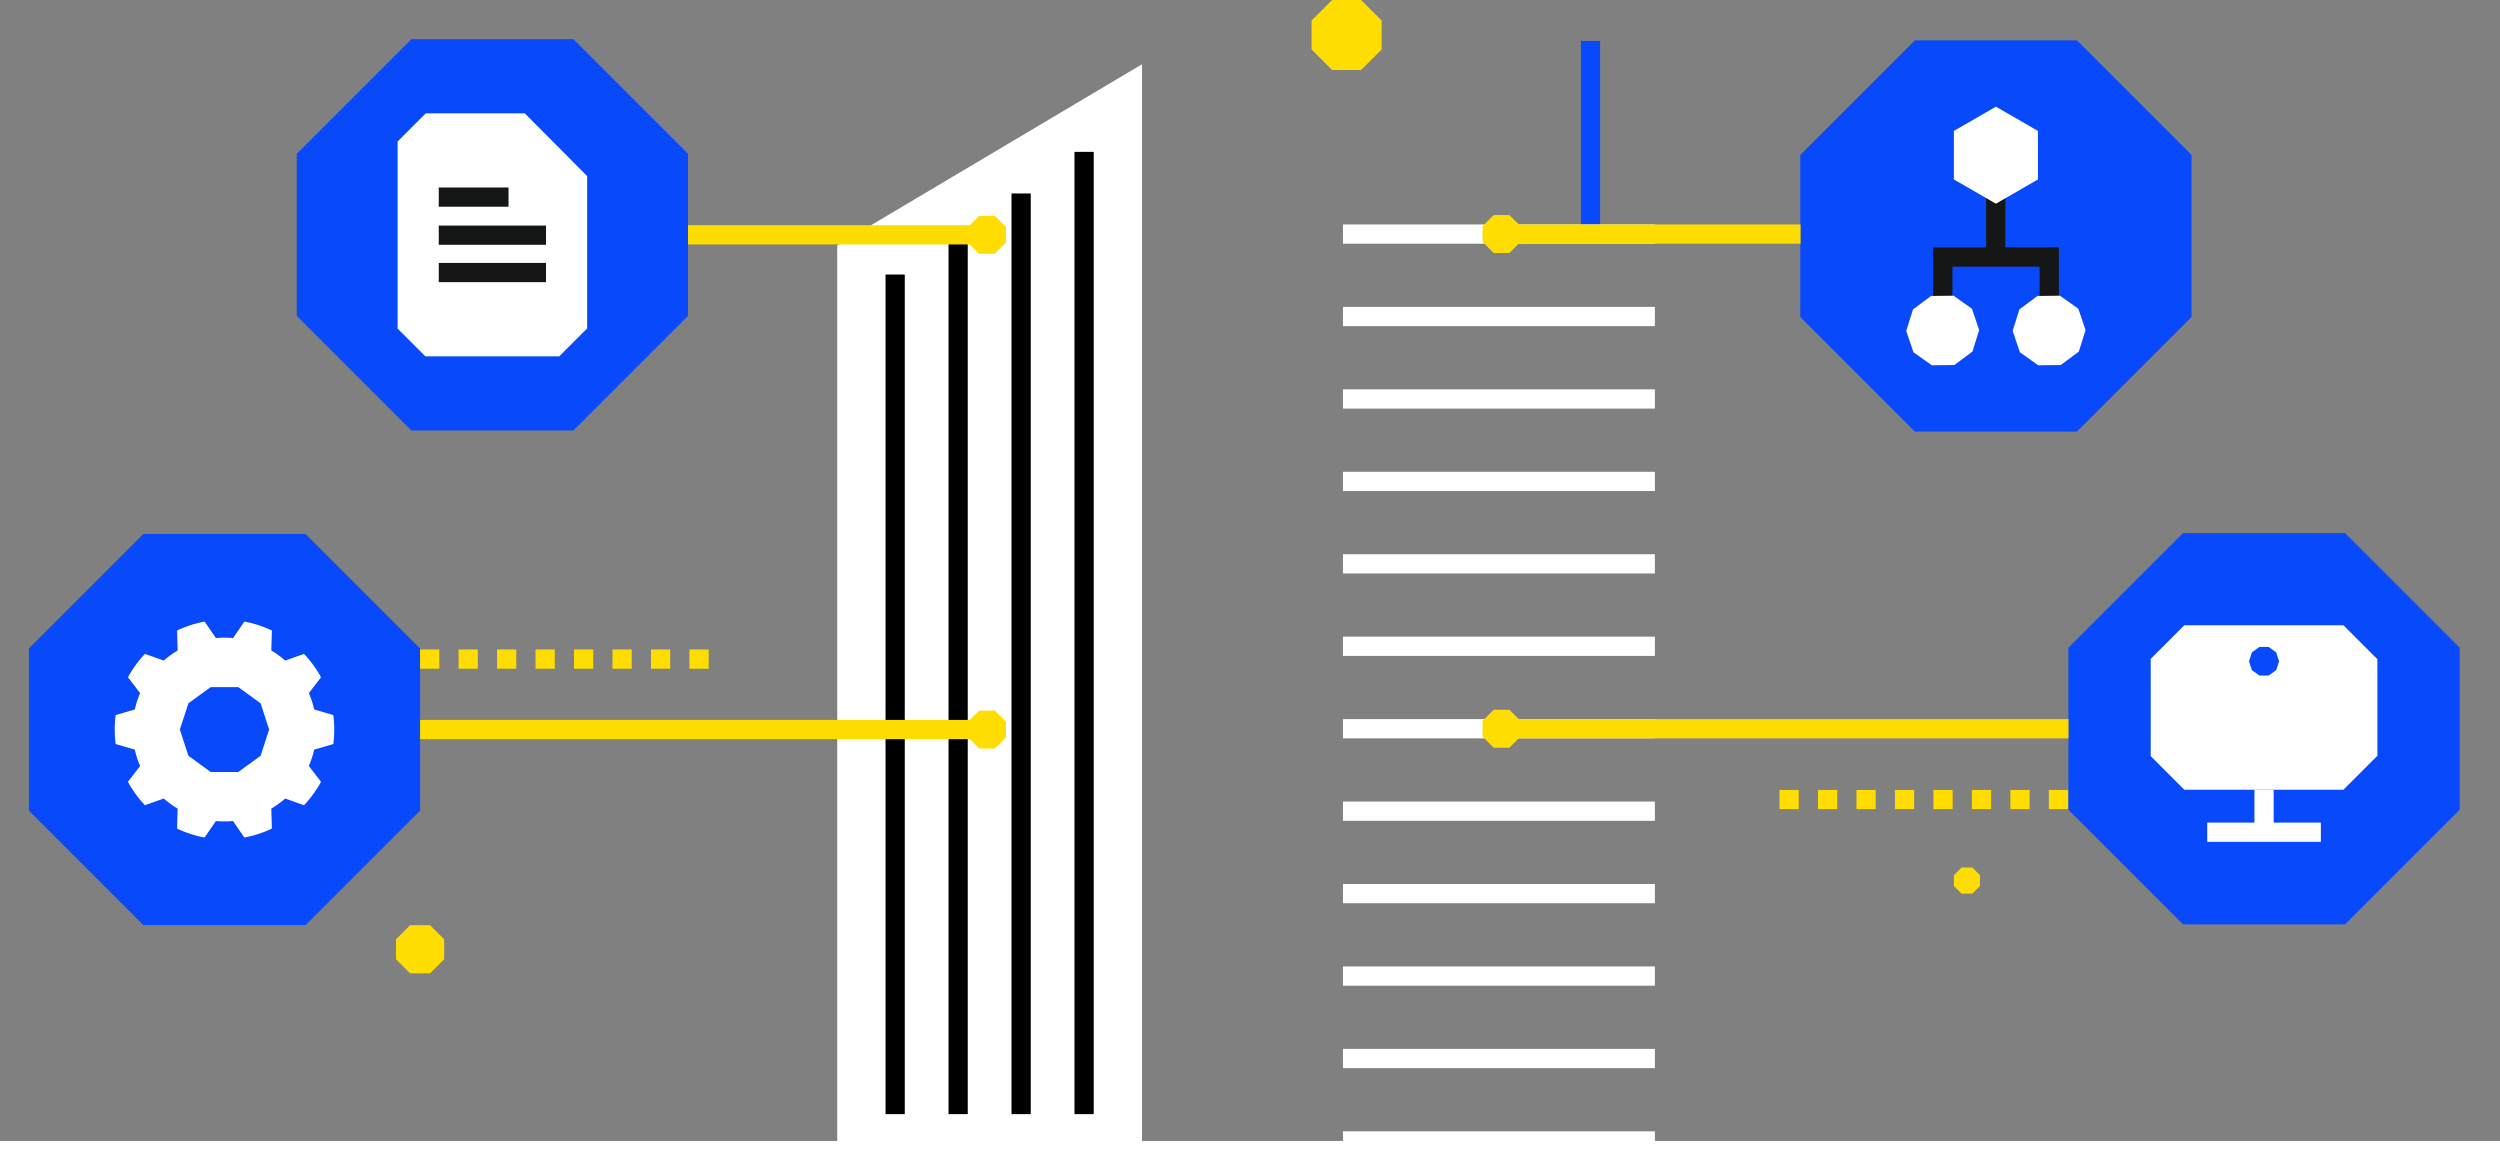 <svg id="Group_2181" data-name="Group 2181" xmlns="http://www.w3.org/2000/svg" xmlns:xlink="http://www.w3.org/1999/xlink" width="685.32" height="318.042" viewBox="0 0 685.32 318.042">
  <rect x="0" y="0" width="685.32" height="318.042" fill="#808080" stroke="none"/>
  <defs>
    <clipPath id="clip-path">
      <rect id="Rectangle_1048" data-name="Rectangle 1048" width="685.32" height="318.042" fill="none"/>
    </clipPath>
  </defs>
  <path id="Path_3756" data-name="Path 3756" d="M435.216,83.026V333.451h83.56V33.386Z" transform="translate(-205.709 -15.78)" fill="#fff"/>
  <rect id="Rectangle_1020" data-name="Rectangle 1020" width="5.273" height="263.784" transform="translate(294.551 41.63)"/>
  <rect id="Rectangle_1021" data-name="Rectangle 1021" width="5.273" height="252.377" transform="translate(277.283 53.037)"/>
  <rect id="Rectangle_1022" data-name="Rectangle 1022" width="5.273" height="242.395" transform="translate(260.016 63.019)"/>
  <rect id="Rectangle_1023" data-name="Rectangle 1023" width="5.273" height="230.156" transform="translate(242.749 75.258)"/>
  <rect id="Rectangle_1024" data-name="Rectangle 1024" width="5.273" height="52.943" transform="translate(433.361 11.224)" fill="#0749fb"/>
  <rect id="Rectangle_1025" data-name="Rectangle 1025" width="85.507" height="5.273" transform="translate(368.144 310.13)" fill="#fff"/>
  <rect id="Rectangle_1026" data-name="Rectangle 1026" width="85.507" height="5.273" transform="translate(368.144 287.53)" fill="#fff"/>
  <rect id="Rectangle_1027" data-name="Rectangle 1027" width="85.507" height="5.273" transform="translate(368.144 264.93)" fill="#fff"/>
  <rect id="Rectangle_1028" data-name="Rectangle 1028" width="85.507" height="5.273" transform="translate(368.144 197.13)" fill="#fff"/>
  <rect id="Rectangle_1029" data-name="Rectangle 1029" width="85.507" height="5.273" transform="translate(368.144 242.33)" fill="#fff"/>
  <rect id="Rectangle_1030" data-name="Rectangle 1030" width="85.507" height="5.273" transform="translate(368.144 219.73)" fill="#fff"/>
  <rect id="Rectangle_1031" data-name="Rectangle 1031" width="85.507" height="5.273" transform="translate(368.144 174.53)" fill="#fff"/>
  <rect id="Rectangle_1032" data-name="Rectangle 1032" width="85.507" height="5.273" transform="translate(368.144 151.93)" fill="#fff"/>
  <rect id="Rectangle_1033" data-name="Rectangle 1033" width="85.507" height="5.273" transform="translate(368.144 129.331)" fill="#fff"/>
  <rect id="Rectangle_1034" data-name="Rectangle 1034" width="85.507" height="5.273" transform="translate(368.144 61.531)" fill="#fff"/>
  <rect id="Rectangle_1035" data-name="Rectangle 1035" width="85.507" height="5.273" transform="translate(368.144 106.73)" fill="#fff"/>
  <rect id="Rectangle_1036" data-name="Rectangle 1036" width="85.507" height="5.273" transform="translate(368.144 84.13)" fill="#fff"/>
  <path id="Path_3757" data-name="Path 3757" d="M90.846,277.554H46.422L15.009,308.966V353.39L46.422,384.8H90.846l31.413-31.413V308.966Z" transform="translate(-7.094 -131.189)" fill="#0749fb"/>
  <g id="Group_2182" data-name="Group 2182">
    <g id="Group_2181-2" data-name="Group 2181" clip-path="url(#clip-path)">
      <path id="Path_3758" data-name="Path 3758" d="M119.557,356.684a30.28,30.28,0,0,0,0-7.935l-5.246-1.546a25.039,25.039,0,0,0-1.453-4.476l3.338-4.336a30.193,30.193,0,0,0-4.669-6.416l-5.156,1.835a25.273,25.273,0,0,0-3.8-2.765l.151-5.474a29.86,29.86,0,0,0-7.546-2.45l-3.095,4.518c-.774-.072-1.557-.11-2.35-.11s-1.576.038-2.35.11l-3.095-4.518a29.856,29.856,0,0,0-7.545,2.45l.151,5.474a25.25,25.25,0,0,0-3.8,2.765l-5.156-1.835a30.2,30.2,0,0,0-4.669,6.416l3.338,4.336a25,25,0,0,0-1.453,4.476L59.9,348.749a30.342,30.342,0,0,0,0,7.935l5.246,1.546a24.954,24.954,0,0,0,1.453,4.476l-3.338,4.336a30.18,30.18,0,0,0,4.669,6.416l5.156-1.835a25.254,25.254,0,0,0,3.8,2.765l-.151,5.474a29.858,29.858,0,0,0,7.545,2.45l3.095-4.518c.774.072,1.557.11,2.35.11s1.576-.039,2.35-.11l3.095,4.518a29.862,29.862,0,0,0,7.546-2.45l-.151-5.474a25.277,25.277,0,0,0,3.8-2.765l5.156,1.835a30.178,30.178,0,0,0,4.669-6.416l-3.338-4.336a25.039,25.039,0,0,0,1.453-4.476Zm-19.929,3.224-6.117,4.444H85.95l-6.117-4.444L77.5,352.717l2.336-7.191,6.117-4.444h7.561l6.117,4.444,2.337,7.191Z" transform="translate(-28.191 -152.727)" fill="#fff"/>
      <path id="Path_3759" data-name="Path 3759" d="M230.1,20.378H185.68L154.268,51.79V96.214l31.413,31.413H230.1l31.413-31.413V51.79Z" transform="translate(-72.916 -9.632)" fill="#0749fb"/>
      <path id="Path_3760" data-name="Path 3760" d="M215.2,480.932h-5.47l-3.868,3.868v5.47l3.868,3.868h5.47l3.868-3.868V484.8Z" transform="translate(-97.305 -227.318)" fill="#fd0"/>
      <path id="Path_3761" data-name="Path 3761" d="M695.373,0h-7.951L681.8,5.622v7.951l5.622,5.622h7.951L701,13.572V5.622Z" transform="translate(-322.26 0)" fill="#fd0"/>
      <path id="Path_3762" data-name="Path 3762" d="M258.65,76.114,241.544,58.9H214.366l.023.023-7.695,7.695v51.3l7.6,7.6H251l7.646-7.646Z" transform="translate(-97.696 -27.841)" fill="#fff"/>
      <line id="Line_1311" data-name="Line 1311" x2="19.125" transform="translate(120.276 54.033)" fill="#151616"/>
      <rect id="Rectangle_1037" data-name="Rectangle 1037" width="19.126" height="5.273" transform="translate(120.276 51.396)" fill="#151616"/>
      <line id="Line_1312" data-name="Line 1312" x2="29.4" transform="translate(120.276 64.471)" fill="#151616"/>
      <rect id="Rectangle_1038" data-name="Rectangle 1038" width="29.4" height="5.273" transform="translate(120.276 61.834)" fill="#151616"/>
      <line id="Line_1313" data-name="Line 1313" x2="29.4" transform="translate(120.276 74.709)" fill="#151616"/>
      <rect id="Rectangle_1039" data-name="Rectangle 1039" width="29.4" height="5.273" transform="translate(120.276 72.072)" fill="#151616"/>
      <path id="Path_3763" data-name="Path 3763" d="M1106.651,277.131h44.424l31.413,31.413v44.424l-31.413,31.413h-44.424l-31.413-31.413V308.544Z" transform="translate(-508.223 -130.989)" fill="#0749fb"/>
      <path id="Path_3764" data-name="Path 3764" d="M967.256,20.977h44.424l31.413,31.413V96.813l-31.413,31.413H967.256L935.843,96.813V52.389Z" transform="translate(-442.336 -9.915)" fill="#0749fb"/>
      <path id="Path_3765" data-name="Path 3765" d="M1020.744,450.984h-2.96l-2.093,2.093v2.959l2.093,2.092h2.96l2.093-2.092v-2.959Z" transform="translate(-480.077 -213.162)" fill="#fd0"/>
      <rect id="Rectangle_1040" data-name="Rectangle 1040" width="154.128" height="5.273" transform="translate(115.165 197.353)" fill="#ffdc00"/>
      <path id="Path_3766" data-name="Path 3766" d="M503.22,376.736l3.046,3.046h4.308l3.046-3.046v-4.307l-3.046-3.046h-4.308l-3.046,3.046Z" transform="translate(-237.852 -174.593)" fill="#fd0"/>
      <rect id="Rectangle_1041" data-name="Rectangle 1041" width="85.779" height="5.273" transform="translate(188.601 61.734)" fill="#ffdc00"/>
      <path id="Path_3767" data-name="Path 3767" d="M503.22,119.56l3.046,3.046h4.308l3.046-3.046v-4.308l-3.046-3.046h-4.308l-3.046,3.046Z" transform="translate(-237.852 -53.035)" fill="#fd0"/>
      <rect id="Rectangle_1042" data-name="Rectangle 1042" width="154.129" height="5.273" transform="translate(412.887 197.13)" fill="#ffdc00"/>
      <path id="Path_3768" data-name="Path 3768" d="M781.084,372.006l-3.046-3.046H773.73l-3.046,3.046v4.308l3.046,3.046h4.308l3.046-3.046Z" transform="translate(-364.272 -174.393)" fill="#fd0"/>
      <rect id="Rectangle_1043" data-name="Rectangle 1043" width="85.779" height="5.273" transform="translate(407.8 61.522)" fill="#ffdc00"/>
      <path id="Path_3769" data-name="Path 3769" d="M781.084,114.851l-3.046-3.046H773.73l-3.046,3.046v4.308l3.046,3.046h4.308l3.046-3.046Z" transform="translate(-364.272 -52.846)" fill="#fd0"/>
      <line id="Line_1314" data-name="Line 1314" y1="28.676" transform="translate(547.079 41.784)" fill="#151616"/>
      <rect id="Rectangle_1044" data-name="Rectangle 1044" width="5.273" height="28.676" transform="translate(544.442 41.784)" fill="#151616"/>
      <path id="Path_3770" data-name="Path 3770" d="M1015.692,62.1V75.4l11.517,6.649,11.517-6.649V62.1l-11.517-6.649Z" transform="translate(-480.077 -26.208)" fill="#fff"/>
      <path id="Path_3771" data-name="Path 3771" d="M1039.385,151.388h-5.273v-17.5h-23.9v17.5h-5.273V128.613h34.443Z" transform="translate(-474.996 -60.79)" fill="#151616"/>
      <path id="Path_3772" data-name="Path 3772" d="M990.93,163.368l1.975,5.85,5.037,3.572,6.174-.071,4.954-3.686,1.841-5.894-1.975-5.85-5.036-3.572-6.175.07-4.953,3.687Z" transform="translate(-468.374 -72.656)" fill="#fff"/>
      <path id="Path_3773" data-name="Path 3773" d="M1046.245,163.368l1.975,5.85,5.037,3.572,6.174-.071,4.954-3.686,1.841-5.894-1.975-5.85-5.036-3.572-6.175.07-4.953,3.687Z" transform="translate(-494.519 -72.656)" fill="#fff"/>
      <line id="Line_1315" data-name="Line 1315" y2="11.642" transform="translate(620.64 216.494)" fill="#151616"/>
      <rect id="Rectangle_1045" data-name="Rectangle 1045" width="5.273" height="11.642" transform="translate(618.003 216.494)" fill="#fff"/>
      <line id="Line_1316" data-name="Line 1316" x2="31.149" transform="translate(605.066 228.135)" fill="#151616"/>
      <rect id="Rectangle_1046" data-name="Rectangle 1046" width="31.149" height="5.273" transform="translate(605.066 225.499)" fill="#fff"/>
      <path id="Path_3774" data-name="Path 3774" d="M1170.833,370.12h-43.609l-9.213-9.213v-26.67l9.213-9.213h43.609l9.316,9.315V360.8Z" transform="translate(-528.44 -153.626)" fill="#fff"/>
      <path id="Path_3775" data-name="Path 3775" d="M1174.507,336.3h-2.547l-2.06,1.5-.787,2.422.787,2.423,2.06,1.5h2.547l2.06-1.5.787-2.423-.787-2.422Z" transform="translate(-552.594 -158.954)" fill="#0749fb"/>
      <path id="Path_3776" data-name="Path 3776" d="M297.489,342.892h-5.273v-5.273h5.273Zm-10.547,0h-5.273v-5.273h5.273Zm-10.547,0h-5.273v-5.273H276.4Zm-10.547,0h-5.273v-5.273h5.273Zm-10.547,0h-5.273v-5.273H255.3Zm-10.547,0h-5.273v-5.273h5.273Zm-10.547,0h-5.273v-5.273h5.273Zm-10.547,0h-5.273v-5.273h5.273Z" transform="translate(-103.223 -159.579)" fill="#fd0"/>
      <path id="Path_3777" data-name="Path 3777" d="M1004.153,415.889H998.88v-5.273h5.273Zm-10.547,0h-5.273v-5.273h5.273Zm-10.547,0h-5.273v-5.273h5.273Zm-10.547,0h-5.273v-5.273h5.273Zm-10.547,0h-5.273v-5.273h5.273Zm-10.547,0h-5.273v-5.273h5.273Zm-10.547,0H935.6v-5.273h5.273Zm-10.547,0h-5.273v-5.273h5.273Z" transform="translate(-437.236 -194.082)" fill="#fd0"/>
      <rect id="Rectangle_1047" data-name="Rectangle 1047" width="685.32" height="5.273" transform="translate(0 312.768)" fill="#fff"/>
    </g>
  </g>
</svg>
